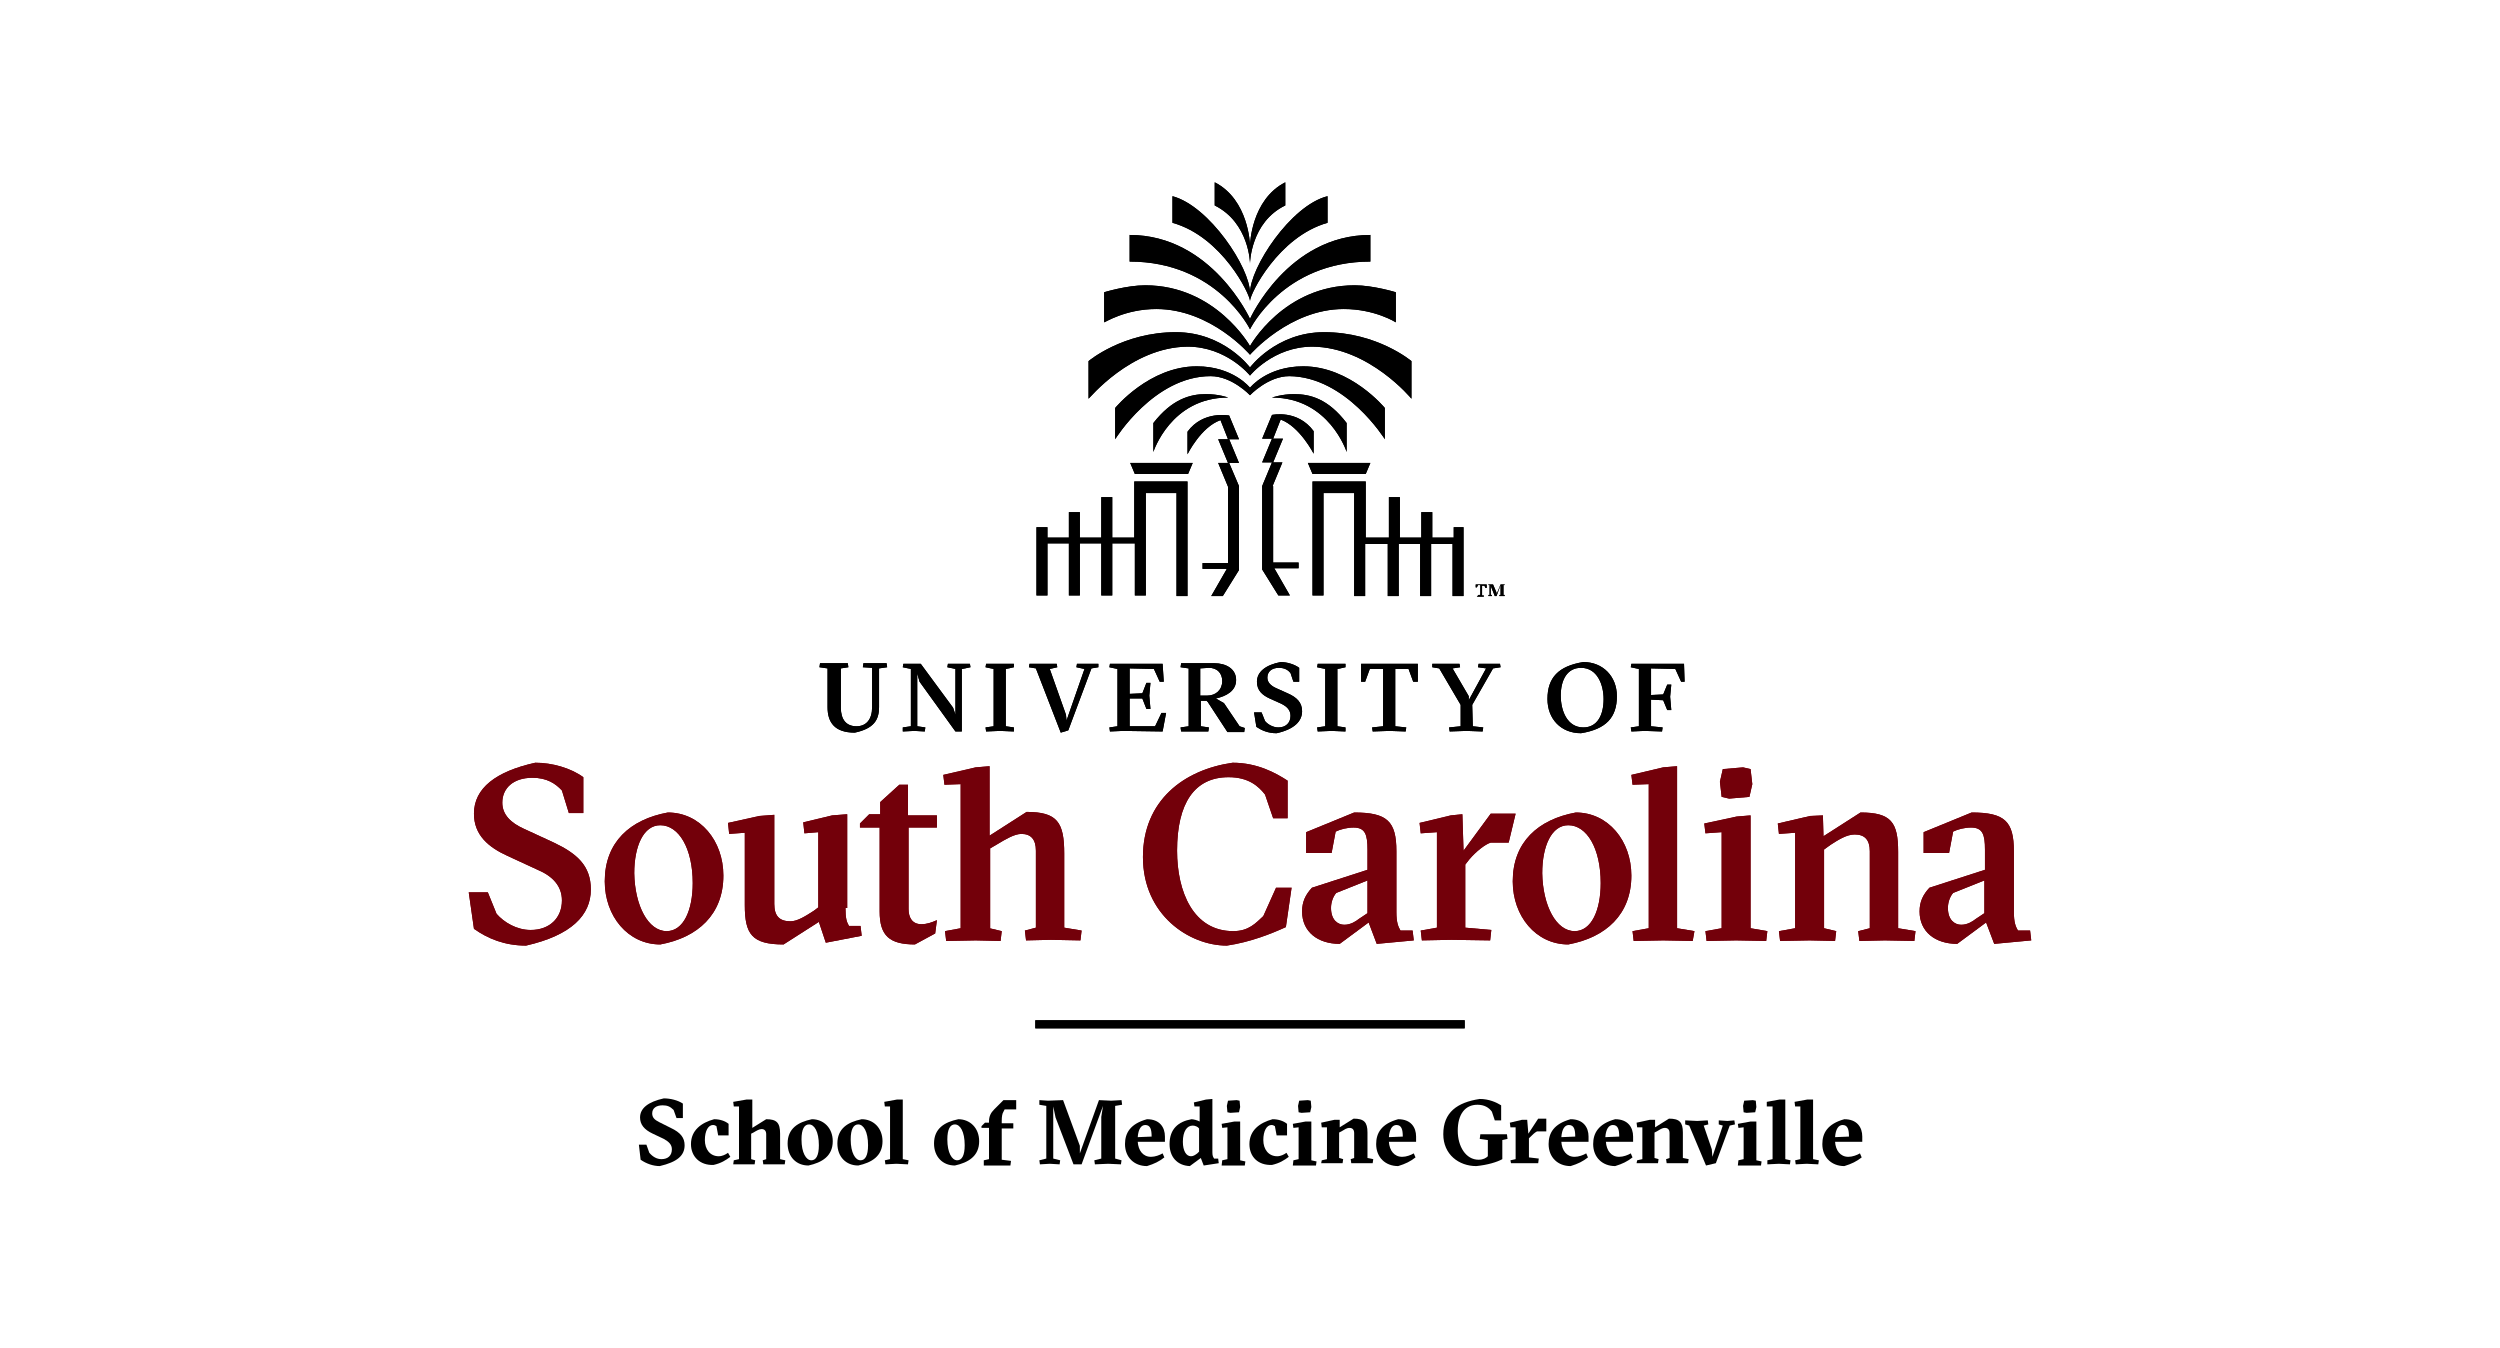 <?xml version="1.0" encoding="utf-8"?>
<!-- Generator: Adobe Illustrator 27.0.1, SVG Export Plug-In . SVG Version: 6.00 Build 0)  -->
<svg version="1.1" id="Layer_1" xmlns="http://www.w3.org/2000/svg" xmlns:xlink="http://www.w3.org/1999/xlink" x="0px" y="0px"
	 viewBox="0 0 432 233" style="enable-background:new 0 0 432 233;" xml:space="preserve">
<style type="text/css">
	.st0{fill:#73000A;}
	.st1{fill:#FFFFFF;}
</style>
<g>
	<path d="M110.7,200.4l-0.3-2.6h1.3l0.5,1.4c0.6,0.7,1.3,1.1,2.1,1.1c1.1,0,1.8-0.6,1.8-1.7c0-0.8-0.5-1.3-1.4-1.8l-1.9-0.9
		c-1.5-0.7-2.2-1.6-2.2-2.8c0-1.6,1.4-2.7,4.1-3.3c1.1,0,2.4,0.3,3.3,0.9v2.5h-1.1l-0.5-1.4c-0.6-0.6-1.1-0.8-1.9-0.8
		c-1.1,0-1.8,0.5-1.8,1.4c0,0.7,0.4,1.1,1.2,1.5l2,1c1.7,0.8,2.4,1.7,2.4,3c0,1.8-1.3,2.9-4.3,3.6
		C112.9,201.5,111.7,201.1,110.7,200.4L110.7,200.4z"/>
	<path d="M119.4,197.7c0-2.4,1.8-3.7,4-4.3c1,0,1.9,0.3,2.5,0.8v2h-1.8l-0.3-1.6c-0.2-0.1-0.3-0.2-0.6-0.2c-0.8,0-1.4,1-1.4,2.6
		c0,1.6,0.9,2.8,2.4,2.8c0.6,0,1.2-0.3,1.6-0.6l0.4,0.7c-0.8,0.6-1.6,1.1-2.9,1.4C121,201.4,119.4,199.9,119.4,197.7L119.4,197.7z"
		/>
	<path d="M126.8,200.5l0.9-0.2v-9.1l-0.9,0l-0.1-0.8l2.3-0.4l1,0v4.9l2.4-1.5c1.8,0,2.4,0.6,2.4,2.5v4.4l0.9,0.2l-0.1,0.7l-2,0
		l-1.7,0l-0.1-0.7l0.6-0.2v-4.3c0-0.6-0.3-0.9-0.8-0.9c-0.4,0-0.9,0.3-1.4,0.6l-0.4,0.2v4.4l0.7,0.2l-0.1,0.7l-1.7,0l-2,0
		L126.8,200.5L126.8,200.5z"/>
	<path d="M141.5,197.9c0-2.4-0.8-3.6-1.7-3.6c-0.8,0-1.3,0.8-1.3,2.6c0,2.3,0.8,3.6,1.7,3.6C141,200.5,141.5,199.7,141.5,197.9
		L141.5,197.9z M136.1,197.6c0-2.6,1.8-3.7,4.2-4.2c2,0,3.6,1.5,3.6,3.8c0,2.6-1.9,3.7-4.2,4.2C137.6,201.4,136.1,199.9,136.1,197.6
		L136.1,197.6z"/>
	<path d="M150,197.9c0-2.4-0.8-3.6-1.7-3.6c-0.8,0-1.3,0.8-1.3,2.6c0,2.3,0.8,3.6,1.7,3.6C149.5,200.5,150,199.7,150,197.9
		L150,197.9z M144.7,197.6c0-2.6,1.8-3.7,4.2-4.2c2,0,3.6,1.5,3.6,3.8c0,2.6-1.9,3.7-4.2,4.2C146.2,201.4,144.7,199.9,144.7,197.6
		L144.7,197.6z"/>
	<polygon points="152.9,200.5 153.8,200.3 153.8,191.2 152.9,191.2 152.8,190.4 155,190 156,190 156,200.3 157,200.5 156.9,201.2 
		154.9,201.1 153,201.2 152.9,200.5 	"/>
	<path d="M166.7,197.9c0-2.4-0.8-3.6-1.7-3.6c-0.8,0-1.3,0.8-1.3,2.6c0,2.3,0.8,3.6,1.7,3.6C166.2,200.5,166.7,199.7,166.7,197.9
		L166.7,197.9z M161.4,197.6c0-2.6,1.8-3.7,4.2-4.2c2,0,3.6,1.5,3.6,3.8c0,2.6-1.9,3.7-4.2,4.2C162.9,201.4,161.4,199.9,161.4,197.6
		L161.4,197.6z"/>
	<path d="M170,200.5l0.9-0.2v-5.4h-1.3v-0.3l0.6-0.6h0.7v-0.2c0-0.9,0.3-1.5,0.9-2.1l1.6-1.6h2.2v1.6h-2l-0.2,0.4
		c-0.2,0.3-0.3,0.8-0.3,1.6v0.4h2v0.9h-2v5.4l1.6,0.2l-0.1,0.8l-2.9,0l-1.7,0L170,200.5L170,200.5z"/>
	<polygon points="179.6,200.5 180.8,200.2 180.8,191.1 179.6,190.9 179.6,190.1 181.1,190.2 183.7,190.1 186.6,198 186.6,199.3 
		189.9,190.1 192,190.2 193.8,190.1 193.9,190.9 192.7,191.1 192.7,200.2 193.8,200.5 193.7,201.2 191.5,201.1 189.2,201.2 
		189.1,200.5 190.3,200.2 190.3,193 190.6,191.1 186.9,201.2 185.5,201.2 182.4,193.1 182,191.2 182,200.2 183.2,200.5 183.1,201.2 
		181.4,201.1 179.7,201.2 179.6,200.5 	"/>
	<path d="M199,196.4c0-1.2-0.2-2-1.1-2c-0.7,0-1.2,0.7-1.3,2.1L199,196.4L199,196.4z M201.2,197.3h-4.6c0.1,1.5,0.9,2.6,2.3,2.6
		c0.7,0,1.5-0.3,2-0.6l0.3,0.7c-0.9,0.7-1.7,1.1-3,1.5c-2.2,0-3.8-1.5-3.8-3.8c0-1.9,0.9-3.5,3.8-4.3c2.2,0,3.1,1.4,3.1,3V197.3
		L201.2,197.3z"/>
	<path d="M206.9,199.3l0.3-0.3V195c-0.2-0.3-0.7-0.5-1.1-0.5c-1,0-1.7,1-1.7,2.8c0,1.6,0.6,2.5,1.4,2.5
		C206.2,199.8,206.5,199.6,206.9,199.3L206.9,199.3z M202.1,197.7c0-2.6,1.5-3.9,3.8-4.3c0.3,0,1.1,0.2,1.4,0.4v-2.6l-0.9,0
		l-0.1-0.7l2.1-0.5l1.1-0.1v9.2c0,0.6,0.1,0.8,0.3,1.1h0.7l0.1,0.8l-2.6,0.4l-0.5-1.3l-1.9,1.4C203.4,201.4,202.1,199.9,202.1,197.7
		L202.1,197.7z"/>
	<path d="M212.1,192.2l-0.1-1.1l0.2-0.9l1.5-0.1l0.5,0.1l0.1,1.1l-0.2,0.9l-1.5,0.1L212.1,192.2L212.1,192.2z M211.2,200.5l0.9-0.2
		v-5.5l-0.9,0.1l-0.1-0.7l2.2-0.4l1,0v6.7l0.9,0.2l-0.1,0.7l-2,0l-2,0L211.2,200.5L211.2,200.5z"/>
	<path d="M215.9,197.7c0-2.4,1.8-3.7,4-4.3c1,0,1.9,0.3,2.5,0.8v2h-1.8l-0.3-1.6c-0.2-0.1-0.3-0.2-0.6-0.2c-0.8,0-1.4,1-1.4,2.6
		c0,1.6,0.9,2.8,2.4,2.8c0.6,0,1.2-0.3,1.6-0.6l0.4,0.7c-0.8,0.6-1.6,1.1-2.9,1.4C217.4,201.4,215.9,199.9,215.9,197.7L215.9,197.7z
		"/>
	<path d="M224.4,192.2l-0.1-1.1l0.2-0.9l1.5-0.1l0.5,0.1l0.1,1.1l-0.2,0.9l-1.5,0.1L224.4,192.2L224.4,192.2z M223.5,200.5l0.9-0.2
		v-5.5l-0.9,0.1l-0.1-0.7l2.2-0.4l1,0v6.7l0.9,0.2l-0.1,0.7l-2,0l-2,0L223.5,200.5L223.5,200.5z"/>
	<path d="M228.4,200.5l0.9-0.2v-5.5l-0.9,0l-0.1-0.8l2.3-0.5l0.9,0l0,1.3l2.4-1.5c1.8,0,2.4,0.6,2.4,2.4v4.4l1,0.2l-0.1,0.7l-2,0
		l-1.7,0l-0.1-0.7l0.6-0.2v-4.3c0-0.6-0.3-0.9-0.8-0.9c-0.5,0-0.9,0.3-1.4,0.6l-0.4,0.2v4.4l0.7,0.2l-0.1,0.7l-1.7,0l-2,0
		L228.4,200.5L228.4,200.5z"/>
	<path d="M242.4,196.4c0-1.2-0.2-2-1.1-2c-0.7,0-1.2,0.7-1.3,2.1L242.4,196.4L242.4,196.4z M244.6,197.3H240
		c0.1,1.5,0.9,2.6,2.3,2.6c0.7,0,1.5-0.3,2-0.6l0.3,0.7c-0.9,0.7-1.7,1.1-3,1.5c-2.2,0-3.8-1.5-3.8-3.8c0-1.9,0.9-3.5,3.8-4.3
		c2.2,0,3.1,1.4,3.1,3V197.3L244.6,197.3z"/>
	<path d="M249.4,196c0-3.8,2.4-5.5,6.3-6.1c1.6,0,2.9,0.6,3.7,1.1v2.6h-1.1l-0.5-1.5c-0.5-0.7-1.3-1.2-2.5-1.2
		c-2.1,0-3.4,1.6-3.4,4.5c0,2.7,1.4,5,3.6,5c0.8,0,1.3-0.3,1.6-0.6V197l-1.4-0.2l0.1-0.8l2.6,0l2,0l0.1,0.8l-0.9,0.2v3.3
		c-0.9,0.5-2.5,1-4.5,1.2C252.1,201.5,249.4,199.5,249.4,196L249.4,196z"/>
	<path d="M261,200.5l0.9-0.2v-5.5l-0.9,0l-0.1-0.8l2.1-0.5l0.9,0l0.2,2.4l1.7-2.6h1.4v2.2h-1.6c-0.4,0.2-0.8,0.6-1.2,1l-0.2,0.2v3.3
		l1.7,0.2l-0.1,0.8l-2.7,0l-2,0L261,200.5L261,200.5z"/>
	<path d="M272.2,196.4c0-1.2-0.2-2-1.1-2c-0.7,0-1.2,0.7-1.3,2.1L272.2,196.4L272.2,196.4z M274.4,197.3h-4.6
		c0.1,1.5,0.9,2.6,2.3,2.6c0.7,0,1.5-0.3,2-0.6l0.3,0.7c-0.9,0.7-1.7,1.1-3,1.5c-2.2,0-3.8-1.5-3.8-3.8c0-1.9,0.9-3.5,3.8-4.3
		c2.2,0,3.1,1.4,3.1,3V197.3L274.4,197.3z"/>
	<path d="M279.8,196.4c0-1.2-0.2-2-1.1-2c-0.7,0-1.2,0.7-1.3,2.1L279.8,196.4L279.8,196.4z M282.1,197.3h-4.6
		c0.1,1.5,0.9,2.6,2.3,2.6c0.7,0,1.5-0.3,2-0.6l0.3,0.7c-0.9,0.7-1.7,1.1-3,1.5c-2.2,0-3.8-1.5-3.8-3.8c0-1.9,0.9-3.5,3.8-4.3
		c2.2,0,3.1,1.4,3.1,3V197.3L282.1,197.3z"/>
	<path d="M282.9,200.5l0.9-0.2v-5.5l-0.9,0l-0.1-0.8l2.3-0.5l0.9,0l0,1.3l2.4-1.5c1.8,0,2.4,0.6,2.4,2.4v4.4l1,0.2l-0.1,0.7l-2,0
		l-1.7,0l-0.1-0.7l0.6-0.2v-4.3c0-0.6-0.3-0.9-0.8-0.9c-0.5,0-0.9,0.3-1.4,0.6l-0.4,0.2v4.4l0.7,0.2l-0.1,0.7l-1.7,0l-2,0
		L282.9,200.5L282.9,200.5z"/>
	<polygon points="291.9,194.5 291.2,194.3 291.2,193.6 293.3,193.7 295.1,193.6 295.2,194.3 294.4,194.5 295.8,198.6 295.9,199.9 
		297.7,194.5 297,194.3 297,193.6 298.5,193.7 299.7,193.6 299.8,194.3 298.9,194.5 296.5,201 294.8,201.4 291.9,194.5 	"/>
	<path d="M301.3,192.2l-0.1-1.1l0.2-0.9l1.5-0.1l0.5,0.1l0.1,1.1l-0.2,0.9l-1.5,0.1L301.3,192.2L301.3,192.2z M300.4,200.5l0.9-0.2
		v-5.5l-0.9,0.1l-0.1-0.7l2.2-0.4l1,0v6.7l0.9,0.2l-0.1,0.7l-2,0l-2,0L300.4,200.5L300.4,200.5z"/>
	<polygon points="305.4,200.5 306.3,200.3 306.3,191.2 305.3,191.2 305.3,190.4 307.5,190 308.5,190 308.5,200.3 309.4,200.5 
		309.3,201.2 307.4,201.1 305.4,201.2 305.4,200.5 	"/>
	<polygon points="310.2,200.5 311.1,200.3 311.1,191.2 310.2,191.2 310.1,190.4 312.3,190 313.3,190 313.3,200.3 314.3,200.5 
		314.2,201.2 312.2,201.1 310.3,201.2 310.2,200.5 	"/>
	<path d="M319.5,196.4c0-1.2-0.2-2-1.1-2c-0.7,0-1.2,0.7-1.3,2.1L319.5,196.4L319.5,196.4z M321.7,197.3h-4.6
		c0.1,1.5,0.9,2.6,2.3,2.6c0.7,0,1.5-0.3,2-0.6l0.3,0.7c-0.9,0.7-1.7,1.1-3,1.5c-2.2,0-3.8-1.5-3.8-3.8c0-1.9,0.9-3.5,3.8-4.3
		c2.2,0,3.1,1.4,3.1,3V197.3L321.7,197.3z"/>
	<polygon points="253.1,177.7 178.9,177.7 178.9,176.3 253.1,176.3 253.1,177.7 	"/>
	<path class="st0" d="M85.8,157.9c1.3,1.5,3.5,2.8,5.9,2.8c3.3,0,5.4-2.1,5.4-5.1c0-2.5-1.6-4.2-4.2-5.3l-5.2-2.4
		c-3.3-1.5-5.8-3.6-5.8-7.3c0-4.4,3.8-7.3,10.6-8.8c2.9,0,6.1,0.9,8.3,2.5v6.2h-2.5l-1.2-3.9c-1.1-1.2-2.6-2.2-5.1-2.2
		c-3.3,0-5.2,1.8-5.2,4.3c0,2.1,1.5,3.5,3.7,4.5l5.2,2.4c4,1.9,6.4,4,6.4,8.1c0,4.4-3.3,7.9-11.2,9.7c-3.7,0-6.6-1.2-9-2.9l-0.9-6.3
		h3.3L85.8,157.9L85.8,157.9z"/>
	<path class="st0" d="M115.2,160.9c2.9,0,4.5-3.6,4.5-8.3c0-6-2.4-10-5.6-10c-2.9,0-4.5,3.6-4.5,8.3
		C109.7,156.5,112,160.9,115.2,160.9L115.2,160.9z M125,151.3c0,6.7-4.4,10.7-10.9,11.9c-5.6,0-9.6-4.9-9.6-10.9
		c0-6.8,4.4-10.7,10.9-11.9C121,140.4,125,145.3,125,151.3L125,151.3z"/>
	<path class="st0" d="M146.1,156.9c0,1.8,0.2,2.4,0.6,3.1h2l0.2,1.7l-6.2,1.2l-1.2-3.6l-6.1,3.9c-5.5,0-6.7-1.8-6.7-6.8v-12.5
		l-2.7,0.2l-0.2-1.9l5.4-1.2l2.6-0.2v15.4c0,2.1,0.9,3,2.8,3c1.2,0,2.6-0.9,4-1.8l0.8-0.6v-13l-2.4,0.2l-0.2-1.9l5-1.2l2.6-0.2
		V156.9L146.1,156.9z"/>
	<path class="st0" d="M171,160.4l2.1,0.5l-0.2,1.7l-4.3-0.1l-5.1,0.1l-0.2-1.7l2.7-0.5v-24.9l-2.8,0.1l-0.2-1.7l5.6-1.3l2.4-0.2v12
		l6.4-4.1c5.3,0,6.5,1.8,6.5,7.2v12.8l3,0.5l-0.2,1.7l-5.1-0.1l-4.3,0.1l-0.2-1.7l1.9-0.5v-13.3c0-2-0.9-2.9-2.5-2.9
		c-1.2,0-2.7,0.9-4.2,1.8l-1.2,0.7V160.4L171,160.4z"/>
	<path class="st0" d="M223.2,153.3l-1,6.9c-2.4,1.1-6.1,2.6-10.2,3.2c-6.5,0-14.5-5.3-14.5-15.3c0-9.8,7.1-15.1,15.5-16.3
		c4.3,0,7.5,1.8,9.5,3.1v6.5H220l-1.4-4.1c-1.1-1.4-2.8-3-6.3-3c-5.9,0-8.9,4.5-8.9,12.7c0,7.1,2.8,13.9,9.7,13.9
		c2.7,0,3.9-1.4,5.2-2.6l2.2-4.9H223.2L223.2,153.3z"/>
	<path class="st0" d="M236.4,152.1l-5.5,2.2c-0.6,0.7-0.9,1.7-0.9,2.6c0,2.1,1.2,2.9,2.3,2.9c1.1,0,2-0.6,2.5-1l1.5-1V152.1
		L236.4,152.1z M234,140.4c5.7,0,7.3,1.5,7.3,6.7v10.5c0,1.8,0.3,2.5,0.7,3.2h2.1l0.2,1.7l-6.4,0.6l-1.4-3.7l-5,3.7
		c-3.8,0-6.5-2.1-6.5-5.6c0-1.7,0.6-2.9,1.7-4.1l9.6-3.1v-3.5c0-2.6-0.4-3.8-2.4-3.8c-1.1,0-2.3,0.3-3.1,0.7l-0.7,3.7h-4.4v-3.6
		L234,140.4L234,140.4z"/>
	<path class="st0" d="M252.9,147l4.7-6.4h4.3l-1.2,5h-3.1c-1,0.3-2.6,1.6-3.7,2.9l-0.7,0.9v10.9l4.5,0.4l-0.2,1.8l-6.7-0.1l-5.1,0.1
		l-0.2-1.7l2.8-0.5v-16.5l-2.8,0.2l-0.2-1.8l5.4-1.3l2-0.2L252.9,147L252.9,147z"/>
	<path class="st0" d="M272.1,160.9c2.9,0,4.5-3.6,4.5-8.3c0-6-2.4-10-5.6-10c-2.9,0-4.5,3.6-4.5,8.3
		C266.6,156.5,268.9,160.9,272.1,160.9L272.1,160.9z M281.9,151.3c0,6.7-4.4,10.7-10.9,11.9c-5.6,0-9.6-4.9-9.6-10.9
		c0-6.8,4.4-10.7,10.9-11.9C277.9,140.4,281.9,145.3,281.9,151.3L281.9,151.3z"/>
	<polygon class="st0" points="287.4,162.5 282.3,162.6 282.1,160.9 284.9,160.4 284.9,135.5 282.1,135.6 281.9,133.9 287.4,132.6 
		289.8,132.4 289.8,160.4 292.8,160.9 292.5,162.6 287.4,162.5 	"/>
	<path class="st0" d="M297.7,132.9l3.5-0.3l1.3,0.3l0.3,2.6l-0.5,2.2l-3.5,0.3l-1.3-0.3l-0.3-2.6L297.7,132.9L297.7,132.9z
		 M300,162.5l-5.1,0.1l-0.2-1.7l2.8-0.5v-16.6l-2.8,0.2l-0.2-1.7l5.6-1.2l2.4-0.2v19.5l2.9,0.5l-0.2,1.7L300,162.5L300,162.5z"/>
	<path class="st0" d="M312.7,162.5l-5.1,0.1l-0.2-1.7l2.8-0.5v-16.5l-2.8,0.2l-0.2-1.8l5.6-1.3l2.2-0.1l0.1,3.6l6.4-4.1
		c5.3,0,6.5,1.7,6.5,6.8v13.2l3,0.5l-0.2,1.7l-5.1-0.1l-4.4,0.1l-0.2-1.7l2-0.5v-13.3c0-2-0.9-2.9-2.6-2.9c-1.4,0-2.8,0.9-4.2,1.8
		l-1.1,0.8v13.6l2.1,0.5l-0.2,1.7L312.7,162.5L312.7,162.5z"/>
	<path class="st0" d="M343,152.1l-5.5,2.2c-0.6,0.7-0.9,1.7-0.9,2.6c0,2.1,1.2,2.9,2.3,2.9c1.1,0,2-0.6,2.5-1l1.5-1V152.1L343,152.1
		z M340.7,140.4c5.7,0,7.3,1.5,7.3,6.7v10.5c0,1.8,0.3,2.5,0.7,3.2h2.1l0.2,1.7l-6.4,0.6l-1.4-3.7l-5,3.7c-3.8,0-6.5-2.1-6.5-5.6
		c0-1.7,0.6-2.9,1.7-4.1l9.6-3.1v-3.5c0-2.6-0.4-3.8-2.4-3.8c-1.1,0-2.3,0.3-3.1,0.7l-0.7,3.7h-4.4v-3.6L340.7,140.4L340.7,140.4z"
		/>
	<path class="st0" d="M161.9,159c-0.9,0.4-1.7,0.7-2.7,0.7c-1.6,0-2.2-1.2-2.2-2.6V143h4.9v-2.1h-5v-5.3h-1.5l-3.3,3v2.1h-1.9
		l-1.6,1.6v0.7h3.4v14.5c0,4.2,1.7,5.7,6.1,5.7l3.5-1.9L161.9,159L161.9,159z"/>
	<path d="M196.1,92.9h-3.9v-7h-1.9v7h-3.7v-4.4h-1.9v4.4h-3.7v-1.8h-1.9v11.8h1.9v-9h3.7v9h1.9v-9h3.7v9h1.9v-9h3.9v9h1.9V85.2h5.3
		v17.8h1.9V83.2h-9.2V92.9L196.1,92.9z M205.2,59.9c6.8,0,10.8,5,10.8,5s4-5,10.8-5c9.8,0.1,17.1,9,17.1,9v-6.5c0,0-5.9-5-15.1-5
		c-8.3,0-12.8,6.1-12.8,6.1s-4.5-6.1-12.8-6.1c-9.2,0-15.1,5-15.1,5v6.5C188.2,68.9,195.4,60,205.2,59.9L205.2,59.9z M208.4,68.1
		c-2.8,0-5.9,0.9-9.1,5v5c0,0,3-9.4,12.9-9.4C212.3,68.7,210.6,68.1,208.4,68.1L208.4,68.1z M196.1,81.9h9.2l0.8-1.9h-10.8
		L196.1,81.9L196.1,81.9z M216,45.5c0,0,0.1-7.1,6.1-10c0-2.3,0-4,0-4c-5.9,3-6.1,10.8-6.1,10.8s-0.2-7.8-6.1-10.8c0,0,0,1.7,0,4
		C215.9,38.5,216,45.5,216,45.5L216,45.5z M199.8,53.4c9.5,0,16.2,7.9,16.2,7.9s6.8-7.9,16.2-7.9c5.4,0,9,2.3,9,2.3l0-5.2
		c0,0-3.9-1.2-7.1-1.2c-12.3,0-18.1,10.5-18.1,10.5s-5.9-10.5-18.1-10.5c-3.2,0-7.1,1.2-7.1,1.2l0,5.2
		C190.8,55.8,194.4,53.4,199.8,53.4L199.8,53.4z M212.4,80h1.7l-1.7-4.1h1.7l-1.7-4.1c0,0-4.5-0.9-7.2,2.8v3.9c0,0,2.3-4.7,5.7-5.9
		l1.3,3.3h-1.7l1.7,4.1h-1.7l1.7,4.1h0v13.2h-4.4v1h4.2l-2.7,4.7h2l2.8-4.5V84h0L212.4,80L212.4,80z M216,56.9
		c0,0,5.7-11.7,20.8-11.7v-4.6c-14.3,0-20.8,14.5-20.8,14.5s-6.6-14.5-20.8-14.5v4.6C210.3,45.2,216,56.9,216,56.9L216,56.9z
		 M216,52c0-1.2,4.9-11.1,13.4-13.5c0-0.6,0-4.6,0-4.6c-6.4,1.6-13.4,12.4-13.4,16.7c0-4.3-7-15-13.4-16.7c0,0,0,4,0,4.6
		C211.2,40.9,216,50.9,216,52L216,52z M251.2,91.1v1.8h-3.7v-4.4h-1.9v4.4h-3.7v-7h-1.9v7H236v-9.7h-9.2v19.7h1.9V85.2h5.3v17.8h1.9
		v-9h3.9v9h1.9v-9h3.7v9h1.9v-9h3.7v9h1.9V91.1H251.2L251.2,91.1z M236,81.9l0.8-1.9H226l0.8,1.9H236L236,81.9z M219.8,68.7
		c9.9,0,12.9,9.4,12.9,9.4v-5c-3.2-4.2-6.3-5-9.1-5C221.5,68.1,219.8,68.7,219.8,68.7L219.8,68.7z M219.9,84L219.9,84l1.7-4.1H220
		l1.7-4.1H220l1.3-3.3c3.3,1.2,5.7,5.9,5.7,5.9v-3.9c-2.8-3.8-7.2-2.8-7.2-2.8l-1.7,4.1h1.7l-1.7,4.1h1.7l-1.7,4.1h0v14.4l2.8,4.5h2
		l-2.7-4.7h4.2v-1h-4.4V84L219.9,84z M239.3,75.9v-5.4c0,0-5.9-7.2-14.1-7.2c-6.3,0-9.2,3.7-9.2,3.7s-2.9-3.7-9.2-3.7
		c-8.2,0-14.1,7.2-14.1,7.2v5.4c0,0,6.7-10.9,16.5-10.9c3.7,0,6.8,3.3,6.8,3.3s3.1-3.3,6.8-3.3C232.6,65.1,239.3,75.9,239.3,75.9
		L239.3,75.9z"/>
	<path d="M257.2,102.8l0.2,0v-1.7l-0.2,0l0-0.1l0.3,0l0.5,0l0.6,1.4v0.3l0.7-1.7l0.4,0l0.3,0l0,0.1l-0.2,0v1.7l0.2,0l0,0.2l-0.4,0
		l-0.5,0l0-0.2l0.2,0v-1.3l0-0.4l-0.7,1.9h-0.3l-0.6-1.5l-0.1-0.4v1.7l0.2,0l0,0.2l-0.3,0l-0.3,0L257.2,102.8L257.2,102.8z
		 M255.5,102.8l0.3,0v-1.7l-0.4,0l-0.2,0.4h-0.2V101l1,0l0.9,0v0.6h-0.2l-0.2-0.4l-0.4,0v1.7l0.3,0l0,0.2l-0.6,0l-0.6,0L255.5,102.8
		L255.5,102.8z"/>
	<path d="M149.1,115.3l0.1-0.7l2.1,0l1.9,0l0.1,0.7l-1.4,0.2v6.7c0,2.2-0.9,3.7-4.2,4.4c-3.5,0-4.7-1.8-4.7-4.4v-6.7l-1.4-0.2
		l0.1-0.7l2.3,0l2.5,0l0.1,0.7l-1.3,0.2v6.8c0,2,0.9,3.2,2.7,3.2c1.7,0,2.7-1.2,2.7-3.3v-6.8L149.1,115.3L149.1,115.3z"/>
	<polygon points="158.5,125.5 159.9,125.7 159.8,126.4 158,126.3 156,126.4 156,125.7 157.4,125.5 157.4,115.6 156,115.3 
		156.1,114.7 157.6,114.7 159.1,114.7 164.7,122.3 165.1,123.5 165.1,115.6 163.7,115.3 163.8,114.7 165.6,114.7 167.6,114.7 
		167.7,115.3 166.2,115.6 166.2,126.4 165.1,126.4 158.9,117.8 158.5,116.4 158.5,125.5 	"/>
	<polygon points="172.8,126.3 170.4,126.4 170.3,125.7 171.7,125.5 171.7,115.6 170.3,115.3 170.4,114.7 172.8,114.7 175.2,114.7 
		175.2,115.3 173.8,115.6 173.8,125.5 175.2,125.7 175.2,126.4 172.8,126.3 	"/>
	<polygon points="183.3,126.6 179,115.5 177.8,115.3 177.9,114.7 180.5,114.7 182.6,114.7 182.7,115.3 181.4,115.6 184.2,123.5 
		184.3,124.5 187.4,115.6 186,115.3 186.1,114.7 188,114.7 189.8,114.7 189.8,115.3 188.6,115.5 184.6,126.2 183.3,126.6 	"/>
	<polygon points="200.9,114.7 201.1,117.8 200.4,117.8 199.4,115.6 195.2,115.5 195.2,119.9 197.4,119.8 198.1,118 198.8,118 
		198.6,120.2 198.8,122.5 198.1,122.5 197.4,120.7 195.2,120.7 195.2,125.5 199.6,125.5 200.7,123.2 201.5,123.2 200.9,126.4 
		194.1,126.3 191.8,126.4 191.7,125.7 193.1,125.5 193.1,115.6 191.7,115.3 191.8,114.7 194.1,114.7 200.9,114.7 	"/>
	<path d="M207.5,120.2h1.1c1.5,0,2.6-1,2.6-2.5c0-1.5-1-2.3-2.3-2.3l-1.5,0.1V120.2L207.5,120.2z M207.5,121v4.5l1.4,0.2l-0.1,0.7
		l-2.3,0l-2.4,0l-0.1-0.7l1.4-0.2v-10l-1.4-0.2l0.1-0.7l2.4,0l3.3,0c2.1,0,3.8,1,3.8,2.9c0,1.9-1.7,2.8-3.5,3.2l1.4,0.8l2.7,4
		l0.9,0.3l-0.1,0.7l-1.6,0l-1.3,0l-3.4-5.2l-0.2-0.2H207.5L207.5,121z"/>
	<path d="M218.6,124.6c0.5,0.6,1.4,1.1,2.3,1.1c1.3,0,2.1-0.8,2.1-2c0-1-0.6-1.6-1.6-2.1l-2-0.9c-1.3-0.6-2.2-1.4-2.2-2.9
		c0-1.7,1.5-2.9,4.1-3.4c1.1,0,2.4,0.4,3.2,1v2.4h-1l-0.5-1.5c-0.4-0.5-1-0.9-2-0.9c-1.3,0-2,0.7-2,1.7c0,0.8,0.6,1.4,1.5,1.8l2,0.9
		c1.6,0.7,2.5,1.6,2.5,3.1c0,1.7-1.3,3.1-4.4,3.8c-1.5,0-2.6-0.5-3.5-1.1l-0.4-2.5h1.3L218.6,124.6L218.6,124.6z"/>
	<polygon points="230.1,126.3 227.7,126.4 227.6,125.7 229,125.5 229,115.6 227.6,115.3 227.7,114.7 230.1,114.7 232.5,114.7 
		232.5,115.3 231.1,115.6 231.1,125.5 232.5,125.7 232.5,126.4 230.1,126.3 	"/>
	<polygon points="242.9,126.4 240.1,126.3 237.2,126.4 237.1,125.7 239,125.5 239,115.6 236.7,115.6 235.9,117.8 235.2,117.8 
		235.2,114.7 240.1,114.7 245,114.7 245,117.8 244.2,117.8 243.4,115.6 241.1,115.6 241.1,125.5 243,125.7 242.9,126.4 	"/>
	<polygon points="254.4,121.8 254.5,125.5 256.3,125.7 256.2,126.4 253.4,126.3 250.5,126.4 250.4,125.7 252.4,125.5 252.4,121.8 
		248.7,115.5 247.5,115.3 247.5,114.7 249.9,114.7 252.2,114.7 252.3,115.3 251,115.5 253.8,120.3 253.8,121 256.8,115.5 
		255.4,115.3 255.5,114.7 257.4,114.7 259.2,114.7 259.3,115.3 258,115.5 254.4,121.8 	"/>
	<path d="M273.6,125.7c2.4,0,3.5-2.1,3.5-4.9c0-2.5-1.1-5.4-3.9-5.4c-2.4,0-3.5,2.1-3.5,4.8C269.7,122.8,270.8,125.7,273.6,125.7
		L273.6,125.7z M279.4,120.3c0,3.7-1.9,5.7-6.2,6.4c-3.5,0-5.8-2.5-5.8-5.9c0-3.7,1.9-5.7,6.2-6.4
		C277,114.4,279.4,116.9,279.4,120.3L279.4,120.3z"/>
	<polygon points="281.9,126.4 281.8,125.7 283.2,125.5 283.2,115.6 281.8,115.3 281.9,114.7 284.2,114.7 291,114.7 291.1,117.8 
		290.5,117.8 289.5,115.6 285.3,115.5 285.3,120.1 287.4,120 288.1,118.3 288.8,118.3 288.6,120.4 288.8,122.7 288.1,122.7 
		287.4,121 285.3,120.9 285.3,125.5 287.3,125.7 287.2,126.4 284.2,126.3 281.9,126.4 	"/>
	<polygon points="253.1,177.7 178.9,177.7 178.9,176.3 253.1,176.3 253.1,177.7 	"/>
	<path class="st0" d="M85.8,157.9c1.3,1.5,3.5,2.8,5.9,2.8c3.3,0,5.4-2.1,5.4-5.1c0-2.5-1.6-4.2-4.2-5.3l-5.2-2.4
		c-3.3-1.5-5.8-3.6-5.8-7.3c0-4.4,3.8-7.3,10.6-8.8c2.9,0,6.1,0.9,8.3,2.5v6.2h-2.5l-1.2-3.9c-1.1-1.2-2.6-2.2-5.1-2.2
		c-3.3,0-5.2,1.8-5.2,4.3c0,2.1,1.5,3.5,3.7,4.5l5.2,2.4c4,1.9,6.4,4,6.4,8.1c0,4.4-3.3,7.9-11.2,9.7c-3.7,0-6.6-1.2-9-2.9l-0.9-6.3
		h3.3L85.8,157.9L85.8,157.9z"/>
	<path class="st0" d="M115.2,160.9c2.9,0,4.5-3.6,4.5-8.3c0-6-2.4-10-5.6-10c-2.9,0-4.5,3.6-4.5,8.3
		C109.7,156.5,112,160.9,115.2,160.9L115.2,160.9z M125,151.3c0,6.7-4.4,10.7-10.9,11.9c-5.6,0-9.6-4.9-9.6-10.9
		c0-6.8,4.4-10.7,10.9-11.9C121,140.4,125,145.3,125,151.3L125,151.3z"/>
	<path class="st0" d="M146.1,156.9c0,1.8,0.2,2.4,0.6,3.1h2l0.2,1.7l-6.2,1.2l-1.2-3.6l-6.1,3.9c-5.5,0-6.7-1.8-6.7-6.8v-12.5
		l-2.7,0.2l-0.2-1.9l5.4-1.2l2.6-0.2v15.4c0,2.1,0.9,3,2.8,3c1.2,0,2.6-0.9,4-1.8l0.8-0.6v-13l-2.4,0.2l-0.2-1.9l5-1.2l2.6-0.2
		V156.9L146.1,156.9z"/>
	<path class="st0" d="M171,160.4l2.1,0.5l-0.2,1.7l-4.3-0.1l-5.1,0.1l-0.2-1.7l2.7-0.5v-24.9l-2.8,0.1l-0.2-1.7l5.6-1.3l2.4-0.2v12
		l6.4-4.1c5.3,0,6.5,1.8,6.5,7.2v12.8l3,0.5l-0.2,1.7l-5.1-0.1l-4.3,0.1l-0.2-1.7l1.9-0.5v-13.3c0-2-0.9-2.9-2.5-2.9
		c-1.2,0-2.7,0.9-4.2,1.8l-1.2,0.7V160.4L171,160.4z"/>
	<path class="st0" d="M223.2,153.3l-1,6.9c-2.4,1.1-6.1,2.6-10.2,3.2c-6.5,0-14.5-5.3-14.5-15.3c0-9.8,7.1-15.1,15.5-16.3
		c4.3,0,7.5,1.8,9.5,3.1v6.5H220l-1.4-4.1c-1.1-1.4-2.8-3-6.3-3c-5.9,0-8.9,4.5-8.9,12.7c0,7.1,2.8,13.9,9.7,13.9
		c2.7,0,3.9-1.4,5.2-2.6l2.2-4.9H223.2L223.2,153.3z"/>
	<path class="st0" d="M236.4,152.1l-5.5,2.2c-0.6,0.7-0.9,1.7-0.9,2.6c0,2.1,1.2,2.9,2.3,2.9c1.1,0,2-0.6,2.5-1l1.5-1V152.1
		L236.4,152.1z M234,140.4c5.7,0,7.3,1.5,7.3,6.7v10.5c0,1.8,0.3,2.5,0.7,3.2h2.1l0.2,1.7l-6.4,0.6l-1.4-3.7l-5,3.7
		c-3.8,0-6.5-2.1-6.5-5.6c0-1.7,0.6-2.9,1.7-4.1l9.6-3.1v-3.5c0-2.6-0.4-3.8-2.4-3.8c-1.1,0-2.3,0.3-3.1,0.7l-0.7,3.7h-4.4v-3.6
		L234,140.4L234,140.4z"/>
	<path class="st0" d="M252.9,147l4.7-6.4h4.3l-1.2,5h-3.1c-1,0.3-2.6,1.6-3.7,2.9l-0.7,0.9v10.9l4.5,0.4l-0.2,1.8l-6.7-0.1l-5.1,0.1
		l-0.2-1.7l2.8-0.5v-16.5l-2.8,0.2l-0.2-1.8l5.4-1.3l2-0.2L252.9,147L252.9,147z"/>
	<path class="st0" d="M272.1,160.9c2.9,0,4.5-3.6,4.5-8.3c0-6-2.4-10-5.6-10c-2.9,0-4.5,3.6-4.5,8.3
		C266.6,156.5,268.9,160.9,272.1,160.9L272.1,160.9z M281.9,151.3c0,6.7-4.4,10.7-10.9,11.9c-5.6,0-9.6-4.9-9.6-10.9
		c0-6.8,4.4-10.7,10.9-11.9C277.9,140.4,281.9,145.3,281.9,151.3L281.9,151.3z"/>
	<polygon class="st0" points="287.4,162.5 282.3,162.6 282.1,160.9 284.9,160.4 284.9,135.5 282.1,135.6 281.9,133.9 287.4,132.6 
		289.8,132.4 289.8,160.4 292.8,160.9 292.5,162.6 287.4,162.5 	"/>
	<path class="st0" d="M297.7,132.9l3.5-0.3l1.3,0.3l0.3,2.6l-0.5,2.2l-3.5,0.3l-1.3-0.3l-0.3-2.6L297.7,132.9L297.7,132.9z
		 M300,162.5l-5.1,0.1l-0.2-1.7l2.8-0.5v-16.6l-2.8,0.2l-0.2-1.7l5.6-1.2l2.4-0.2v19.5l2.9,0.5l-0.2,1.7L300,162.5L300,162.5z"/>
	<path class="st0" d="M312.7,162.5l-5.1,0.1l-0.2-1.7l2.8-0.5v-16.5l-2.8,0.2l-0.2-1.8l5.6-1.3l2.2-0.1l0.1,3.6l6.4-4.1
		c5.3,0,6.5,1.7,6.5,6.8v13.2l3,0.5l-0.2,1.7l-5.1-0.1l-4.4,0.1l-0.2-1.7l2-0.5v-13.3c0-2-0.9-2.9-2.6-2.9c-1.4,0-2.8,0.9-4.2,1.8
		l-1.1,0.8v13.6l2.1,0.5l-0.2,1.7L312.7,162.5L312.7,162.5z"/>
	<path class="st0" d="M343,152.1l-5.5,2.2c-0.6,0.7-0.9,1.7-0.9,2.6c0,2.1,1.2,2.9,2.3,2.9c1.1,0,2-0.6,2.5-1l1.5-1V152.1L343,152.1
		z M340.7,140.4c5.7,0,7.3,1.5,7.3,6.7v10.5c0,1.8,0.3,2.5,0.7,3.2h2.1l0.2,1.7l-6.4,0.6l-1.4-3.7l-5,3.7c-3.8,0-6.5-2.1-6.5-5.6
		c0-1.7,0.6-2.9,1.7-4.1l9.6-3.1v-3.5c0-2.6-0.4-3.8-2.4-3.8c-1.1,0-2.3,0.3-3.1,0.7l-0.7,3.7h-4.4v-3.6L340.7,140.4L340.7,140.4z"
		/>
	<path class="st0" d="M161.9,159c-0.9,0.4-1.7,0.7-2.7,0.7c-1.6,0-2.2-1.2-2.2-2.6V143h4.9v-2.1h-5v-5.3h-1.5l-3.3,3v2.1h-1.9
		l-1.6,1.6v0.7h3.4v14.5c0,4.2,1.7,5.7,6.1,5.7l3.5-1.9L161.9,159L161.9,159z"/>
	<path d="M196.1,92.9h-3.9v-7h-1.9v7h-3.7v-4.4h-1.9v4.4h-3.7v-1.8h-1.9v11.8h1.9v-9h3.7v9h1.9v-9h3.7v9h1.9v-9h3.9v9h1.9V85.2h5.3
		v17.8h1.9V83.2h-9.2V92.9L196.1,92.9z M205.2,59.9c6.8,0,10.8,5,10.8,5s4-5,10.8-5c9.8,0.1,17.1,9,17.1,9v-6.5c0,0-5.9-5-15.1-5
		c-8.3,0-12.8,6.1-12.8,6.1s-4.5-6.1-12.8-6.1c-9.2,0-15.1,5-15.1,5v6.5C188.2,68.9,195.4,60,205.2,59.9L205.2,59.9z M208.4,68.1
		c-2.8,0-5.9,0.9-9.1,5v5c0,0,3-9.4,12.9-9.4C212.3,68.7,210.6,68.1,208.4,68.1L208.4,68.1z M196.1,81.9h9.2l0.8-1.9h-10.8
		L196.1,81.9L196.1,81.9z M216,45.5c0,0,0.1-7.1,6.1-10c0-2.3,0-4,0-4c-5.9,3-6.1,10.8-6.1,10.8s-0.2-7.8-6.1-10.8c0,0,0,1.7,0,4
		C215.9,38.5,216,45.5,216,45.5L216,45.5z M199.8,53.4c9.5,0,16.2,7.9,16.2,7.9s6.8-7.9,16.2-7.9c5.4,0,9,2.3,9,2.3l0-5.2
		c0,0-3.9-1.2-7.1-1.2c-12.3,0-18.1,10.5-18.1,10.5s-5.9-10.5-18.1-10.5c-3.2,0-7.1,1.2-7.1,1.2l0,5.2
		C190.8,55.8,194.4,53.4,199.8,53.4L199.8,53.4z M212.4,80h1.7l-1.7-4.1h1.7l-1.7-4.1c0,0-4.5-0.9-7.2,2.8v3.9c0,0,2.3-4.7,5.7-5.9
		l1.3,3.3h-1.7l1.7,4.1h-1.7l1.7,4.1h0v13.2h-4.4v1h4.2l-2.7,4.7h2l2.8-4.5V84h0L212.4,80L212.4,80z M216,56.9
		c0,0,5.7-11.7,20.8-11.7v-4.6c-14.3,0-20.8,14.5-20.8,14.5s-6.6-14.5-20.8-14.5v4.6C210.3,45.2,216,56.9,216,56.9L216,56.9z
		 M216,52c0-1.2,4.9-11.1,13.4-13.5c0-0.6,0-4.6,0-4.6c-6.4,1.6-13.4,12.4-13.4,16.7c0-4.3-7-15-13.4-16.7c0,0,0,4,0,4.6
		C211.2,40.9,216,50.9,216,52L216,52z M251.2,91.1v1.8h-3.7v-4.4h-1.9v4.4h-3.7v-7h-1.9v7H236v-9.7h-9.2v19.7h1.9V85.2h5.3v17.8h1.9
		v-9h3.9v9h1.9v-9h3.7v9h1.9v-9h3.7v9h1.9V91.1H251.2L251.2,91.1z M236,81.9l0.8-1.9H226l0.8,1.9H236L236,81.9z M219.8,68.7
		c9.9,0,12.9,9.4,12.9,9.4v-5c-3.2-4.2-6.3-5-9.1-5C221.5,68.1,219.8,68.7,219.8,68.7L219.8,68.7z M219.9,84L219.9,84l1.7-4.1H220
		l1.7-4.1H220l1.3-3.3c3.3,1.2,5.7,5.9,5.7,5.9v-3.9c-2.8-3.8-7.2-2.8-7.2-2.8l-1.7,4.1h1.7l-1.7,4.1h1.7l-1.7,4.1h0v14.4l2.8,4.5h2
		l-2.7-4.7h4.2v-1h-4.4V84L219.9,84z M239.3,75.9v-5.4c0,0-5.9-7.2-14.1-7.2c-6.3,0-9.2,3.7-9.2,3.7s-2.9-3.7-9.2-3.7
		c-8.2,0-14.1,7.2-14.1,7.2v5.4c0,0,6.7-10.9,16.5-10.9c3.7,0,6.8,3.3,6.8,3.3s3.1-3.3,6.8-3.3C232.6,65.1,239.3,75.9,239.3,75.9
		L239.3,75.9z"/>
	<path d="M257.2,102.8l0.2,0v-1.7l-0.2,0l0-0.1l0.3,0l0.5,0l0.6,1.4v0.3l0.7-1.7l0.4,0l0.3,0l0,0.1l-0.2,0v1.7l0.2,0l0,0.2l-0.4,0
		l-0.5,0l0-0.2l0.2,0v-1.3l0-0.4l-0.7,1.9h-0.3l-0.6-1.5l-0.1-0.4v1.7l0.2,0l0,0.2l-0.3,0l-0.3,0L257.2,102.8L257.2,102.8z
		 M255.5,102.8l0.3,0v-1.7l-0.4,0l-0.2,0.4h-0.2V101l1,0l0.9,0v0.6h-0.2l-0.2-0.4l-0.4,0v1.7l0.3,0l0,0.2l-0.6,0l-0.6,0L255.5,102.8
		L255.5,102.8z"/>
	<path d="M149.1,115.3l0.1-0.7l2.1,0l1.9,0l0.1,0.7l-1.4,0.2v6.7c0,2.2-0.9,3.7-4.2,4.4c-3.5,0-4.7-1.8-4.7-4.4v-6.7l-1.4-0.2
		l0.1-0.7l2.3,0l2.5,0l0.1,0.7l-1.3,0.2v6.8c0,2,0.9,3.2,2.7,3.2c1.7,0,2.7-1.2,2.7-3.3v-6.8L149.1,115.3L149.1,115.3z"/>
	<polygon points="158.5,125.5 159.9,125.7 159.8,126.4 158,126.3 156,126.4 156,125.7 157.4,125.5 157.4,115.6 156,115.3 
		156.1,114.7 157.6,114.7 159.1,114.7 164.7,122.3 165.1,123.5 165.1,115.6 163.7,115.3 163.8,114.7 165.6,114.7 167.6,114.7 
		167.7,115.3 166.2,115.6 166.2,126.4 165.1,126.4 158.9,117.8 158.5,116.4 158.5,125.5 	"/>
	<polygon points="172.8,126.3 170.4,126.4 170.3,125.7 171.7,125.5 171.7,115.6 170.3,115.3 170.4,114.7 172.8,114.7 175.2,114.7 
		175.2,115.3 173.8,115.6 173.8,125.5 175.2,125.7 175.2,126.4 172.8,126.3 	"/>
	<polygon points="183.3,126.6 179,115.5 177.8,115.3 177.9,114.7 180.5,114.7 182.6,114.7 182.7,115.3 181.4,115.6 184.2,123.5 
		184.3,124.5 187.4,115.6 186,115.3 186.1,114.7 188,114.7 189.8,114.7 189.8,115.3 188.6,115.5 184.6,126.2 183.3,126.6 	"/>
	<polygon points="200.9,114.7 201.1,117.8 200.4,117.8 199.4,115.6 195.2,115.5 195.2,119.9 197.4,119.8 198.1,118 198.8,118 
		198.6,120.2 198.8,122.5 198.1,122.5 197.4,120.7 195.2,120.7 195.2,125.5 199.6,125.5 200.7,123.2 201.5,123.2 200.9,126.4 
		194.1,126.3 191.8,126.4 191.7,125.7 193.1,125.5 193.1,115.6 191.7,115.3 191.8,114.7 194.1,114.7 200.9,114.7 	"/>
	<path d="M207.5,120.2h1.1c1.5,0,2.6-1,2.6-2.5c0-1.5-1-2.3-2.3-2.3l-1.5,0.1V120.2L207.5,120.2z M207.5,121v4.5l1.4,0.2l-0.1,0.7
		l-2.3,0l-2.4,0l-0.1-0.7l1.4-0.2v-10l-1.4-0.2l0.1-0.7l2.4,0l3.3,0c2.1,0,3.8,1,3.8,2.9c0,1.9-1.7,2.8-3.5,3.2l1.4,0.8l2.7,4
		l0.9,0.3l-0.1,0.7l-1.6,0l-1.3,0l-3.4-5.2l-0.2-0.2H207.5L207.5,121z"/>
	<path d="M218.6,124.6c0.5,0.6,1.4,1.1,2.3,1.1c1.3,0,2.1-0.8,2.1-2c0-1-0.6-1.6-1.6-2.1l-2-0.9c-1.3-0.6-2.2-1.4-2.2-2.9
		c0-1.7,1.5-2.9,4.1-3.4c1.1,0,2.4,0.4,3.2,1v2.4h-1l-0.5-1.5c-0.4-0.5-1-0.9-2-0.9c-1.3,0-2,0.7-2,1.7c0,0.8,0.6,1.4,1.5,1.8l2,0.9
		c1.6,0.7,2.5,1.6,2.5,3.1c0,1.7-1.3,3.1-4.4,3.8c-1.5,0-2.6-0.5-3.5-1.1l-0.4-2.5h1.3L218.6,124.6L218.6,124.6z"/>
	<polygon points="230.1,126.3 227.7,126.4 227.6,125.7 229,125.5 229,115.6 227.6,115.3 227.7,114.7 230.1,114.7 232.5,114.7 
		232.5,115.3 231.1,115.6 231.1,125.5 232.5,125.7 232.5,126.4 230.1,126.3 	"/>
	<polygon points="242.9,126.4 240.1,126.3 237.2,126.4 237.1,125.7 239,125.5 239,115.6 236.7,115.6 235.9,117.8 235.2,117.8 
		235.2,114.7 240.1,114.7 245,114.7 245,117.8 244.2,117.8 243.4,115.6 241.1,115.6 241.1,125.5 243,125.7 242.9,126.4 	"/>
	<polygon points="254.4,121.8 254.5,125.5 256.3,125.7 256.2,126.4 253.4,126.3 250.5,126.4 250.4,125.7 252.4,125.5 252.4,121.8 
		248.7,115.5 247.5,115.3 247.5,114.7 249.9,114.7 252.2,114.7 252.3,115.3 251,115.5 253.8,120.3 253.8,121 256.8,115.5 
		255.4,115.3 255.5,114.7 257.4,114.7 259.2,114.7 259.3,115.3 258,115.5 254.4,121.8 	"/>
	<path d="M273.6,125.7c2.4,0,3.5-2.1,3.5-4.9c0-2.5-1.1-5.4-3.9-5.4c-2.4,0-3.5,2.1-3.5,4.8C269.7,122.8,270.8,125.7,273.6,125.7
		L273.6,125.7z M279.4,120.3c0,3.7-1.9,5.7-6.2,6.4c-3.5,0-5.8-2.5-5.8-5.9c0-3.7,1.9-5.7,6.2-6.4
		C277,114.4,279.4,116.9,279.4,120.3L279.4,120.3z"/>
	<polygon points="281.9,126.4 281.8,125.7 283.2,125.5 283.2,115.6 281.8,115.3 281.9,114.7 284.2,114.7 291,114.7 291.1,117.8 
		290.5,117.8 289.5,115.6 285.3,115.5 285.3,120.1 287.4,120 288.1,118.3 288.8,118.3 288.6,120.4 288.8,122.7 288.1,122.7 
		287.4,121 285.3,120.9 285.3,125.5 287.3,125.7 287.2,126.4 284.2,126.3 281.9,126.4 	"/>
</g>
</svg>

